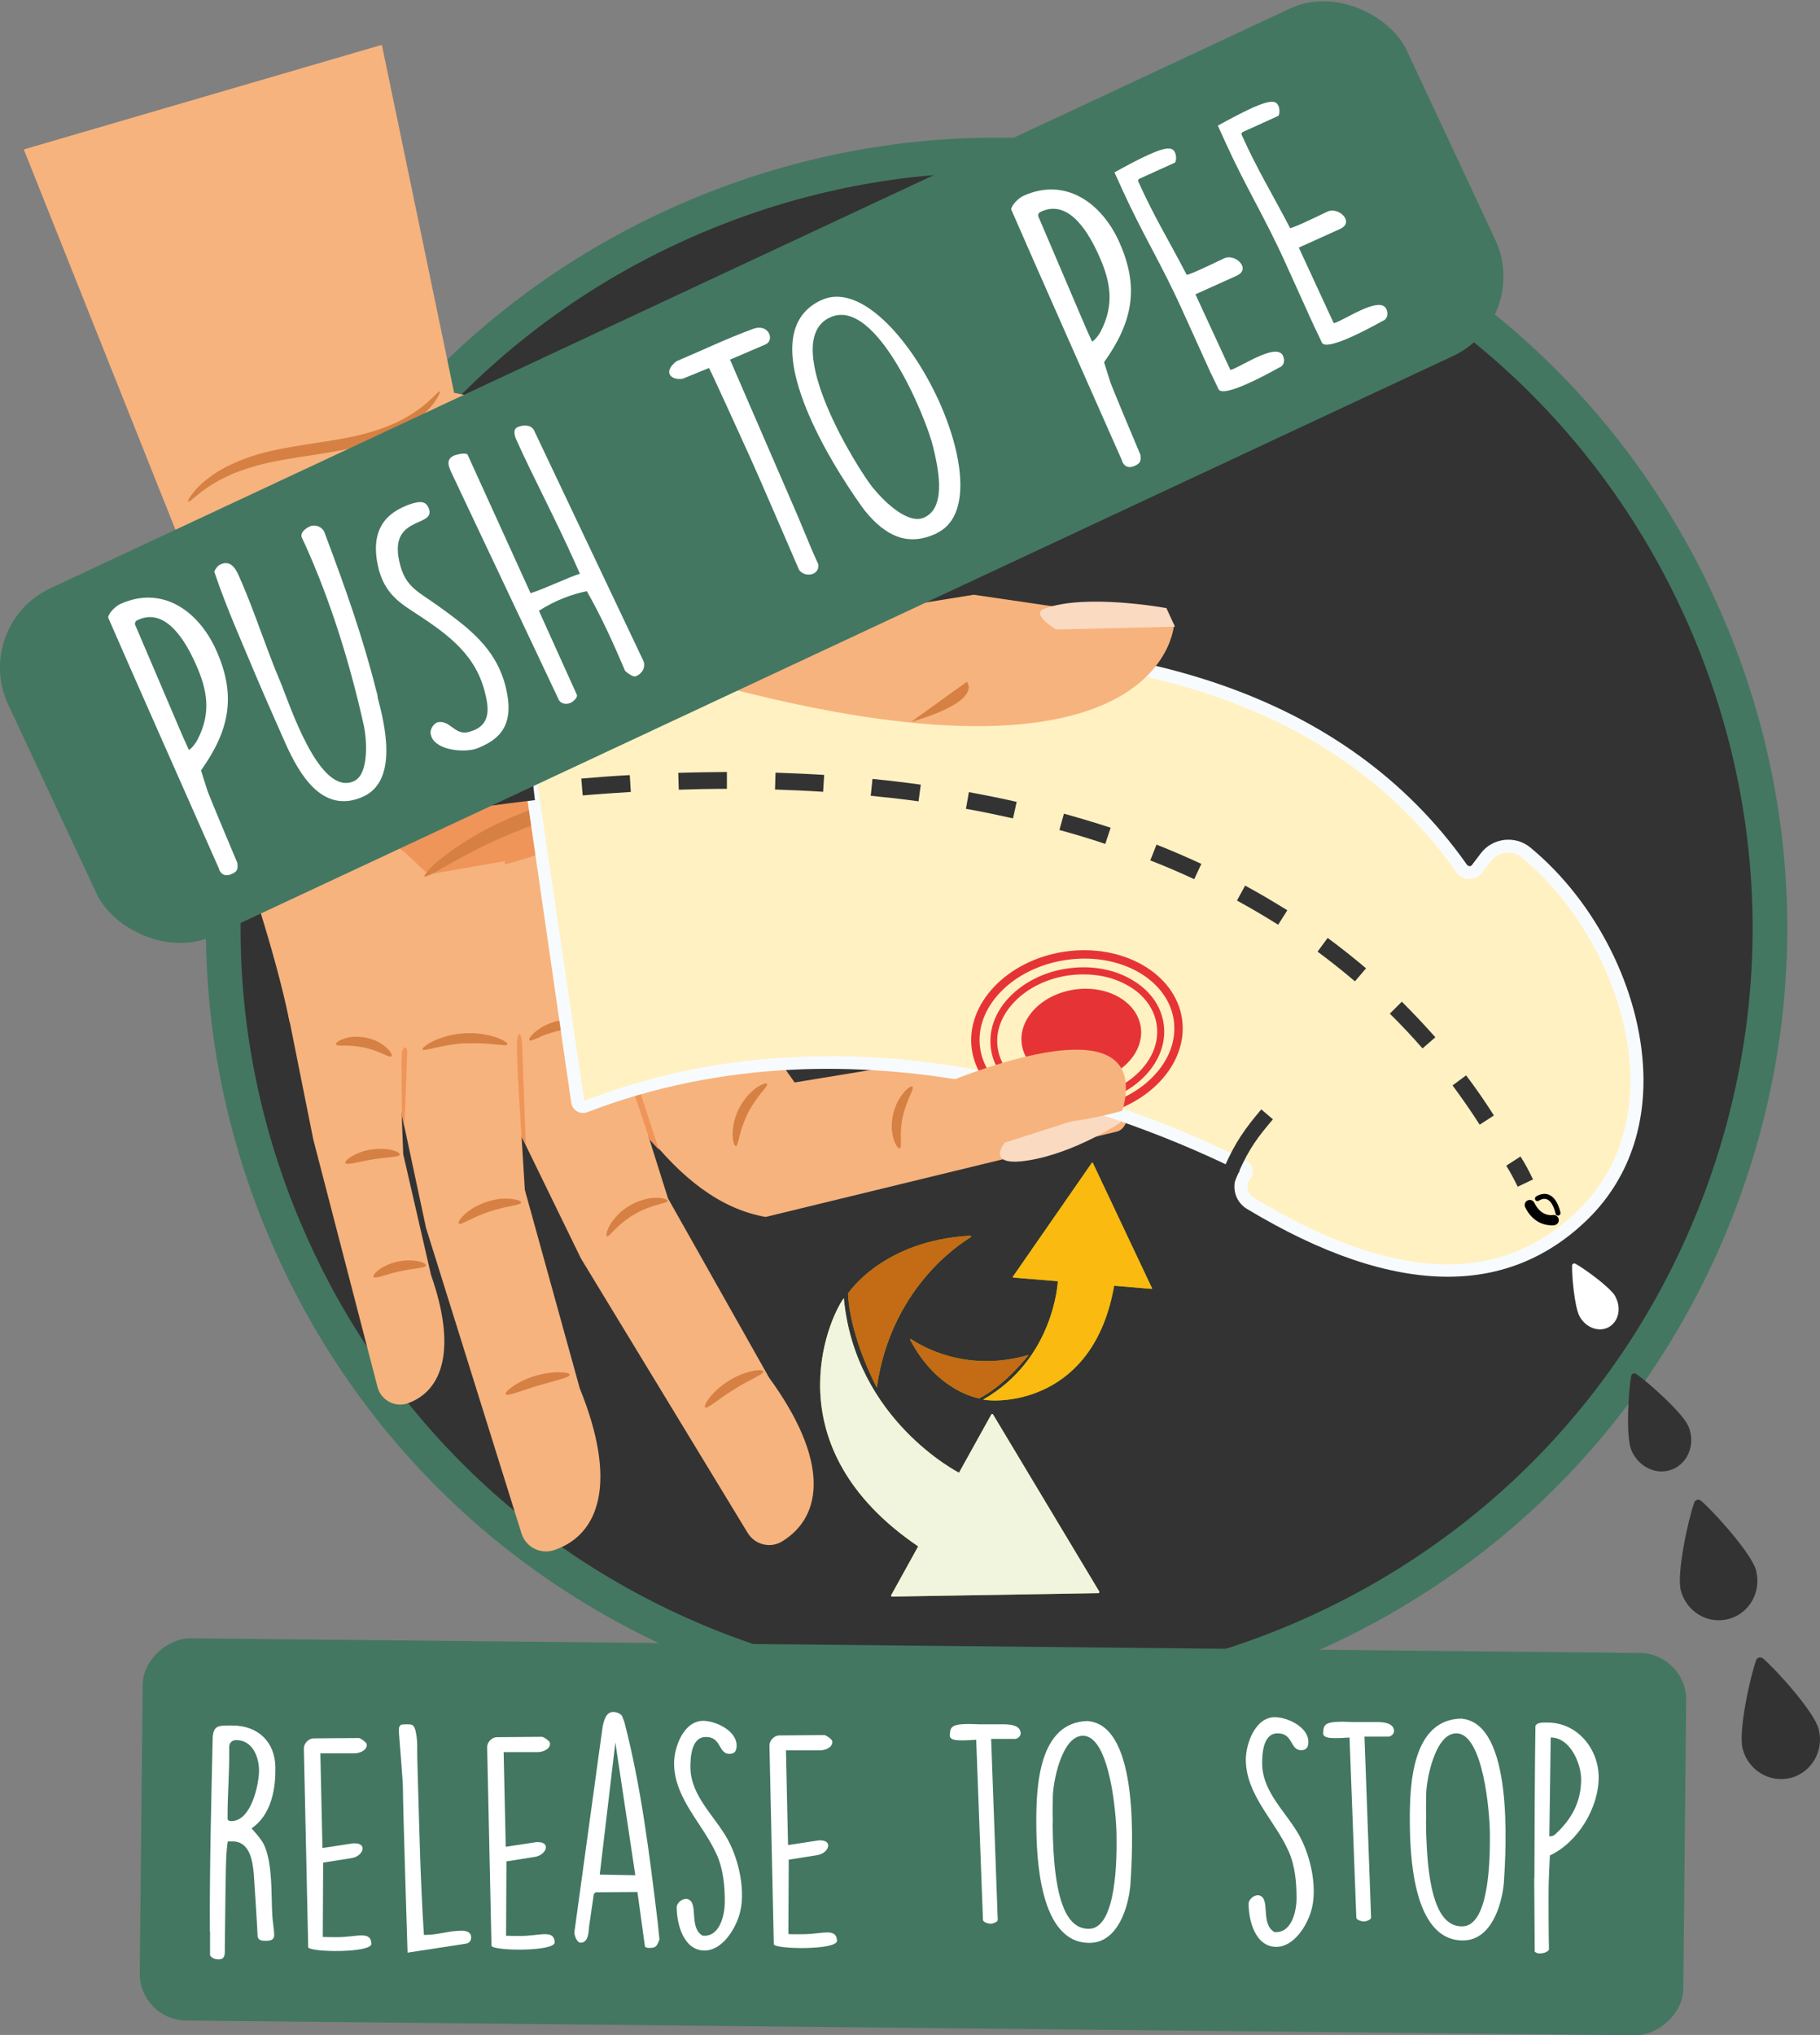 <?xml version="1.0" encoding="UTF-8"?><svg id="Ebene_2" xmlns="http://www.w3.org/2000/svg" viewBox="0 0 104.76 117.12"><rect x="0" y="0" width="104.76" height="117.12" fill="#808080" stroke="none"/><defs><style>.cls-1{fill:#f2f5de;}.cls-1,.cls-2,.cls-3,.cls-4,.cls-5,.cls-6,.cls-7,.cls-8,.cls-9,.cls-10,.cls-11,.cls-12,.cls-13,.cls-14,.cls-15{stroke-width:0px;}.cls-2{fill:#faba10;}.cls-3{fill:#ef955a;}.cls-5{fill:#fbdac2;}.cls-6{fill:#f7b37d;}.cls-7{fill:#333;}.cls-8{fill:#437762;}.cls-9{fill:#f8fbfd;}.cls-10{fill:#fff;}.cls-11{fill:#fff1c2;}.cls-12{fill:#c46b15;}.cls-13{fill:#e63436;}.cls-14{fill:#d68043;}.cls-15{fill:#7ab829;}</style></defs><g id="Ebene_1-2"><circle class="cls-7" cx="57.36" cy="53.44" r="44.49"/><path class="cls-8" d="M57.38,98.95c-5.6,0-11.21-1.05-16.59-3.15-11.31-4.43-20.23-13-25.1-24.13s-5.11-23.49-.69-34.81c4.43-11.31,13-20.23,24.13-25.1,11.13-4.87,23.49-5.11,34.81-.69,11.31,4.43,20.23,13,25.1,24.13,4.87,11.13,5.11,23.49.69,34.81-4.43,11.31-13,20.23-24.13,25.1-5.84,2.56-12.03,3.84-18.22,3.84ZM39.93,13.6c-10.64,4.66-18.84,13.18-23.07,24s-4,22.64.66,33.28c4.66,10.64,13.18,18.84,24,23.07,10.82,4.23,22.64,4,33.28-.66,10.64-4.66,18.84-13.18,23.07-24s4-22.64-.66-33.28c-4.66-10.64-13.18-18.84-24-23.07-10.82-4.23-22.64-4-33.28.66h0Z"/><path class="cls-6" d="M26.14,22.61c9.04,1.65,14.74,6.75,23.06,11.36,0,0-5.46,3.85-2.77,6.97-8.99-.39-7.22,13.29-5.67,15.32-5.25,6.63-19.2,4.52-24.09,2.56-1.74-8.53-6.53-17.96-5.84-26.5L1.37,8.6,21.98,2.58l4.16,20.03Z"/><path class="cls-3" d="M26.21,36.84c-.75-.73,1.56,2.79-.07,2.26-2.92-.94-.78,2.88-.88,4.44-.26,4.25-5.46.05-4.72,2.87.25.96,2.21,2.13,2.98,2.85,1.32,1.23,1.15,1.36,2.97,1.17.87-.09,1.81-.48,2.65-.7,2.76-.73,10.9-3.62,8.62-3.84-2.28-.22-3.06-.09-6.26-1.67-3.21-1.57,11.83.93,7.35-.48-4.48-1.41-10.94-5.25-12.64-6.9Z"/><path class="cls-6" d="M43.64,40.67c3.44.4,5.8,1.31,7.56,1.8.47.13.96.27,1.46.4,1.57.4,3.32.72,5.45.52,5.08-.46,6.26-2.84,5.8-3.86-.07-.16-.18-.3-.32-.42-.64-.57-1.88-.72-2.61-.87-1.08-.22-2.03-.42-2.9-.63-3.02-.72-11.06-4.55-14.43-6.54-3.37-1.99-9.6,5.1-9.6,5.1,0,0,7.42,3.63,9.57,4.49Z"/><path class="cls-6" d="M14.85,49.69l3.18,15.88,3.7,14.26c.2.76,1.01,1.2,1.76.93,1.98-.72,2.82-3.11,1.32-7.38l-1.6-6.95-.7-17.7-7.66.95Z"/><path class="cls-6" d="M20.34,51.08l4.18,19.58,5.5,17.6c.25.79,1.1,1.22,1.89.95,2.61-.89,3.65-3.92,1.46-9.31l-3.16-11.42-1.16-18.92-8.7,1.52Z"/><path class="cls-6" d="M24.67,54.44l8.77,17.99,9.6,15.8c.41.67,1.29.9,1.97.49,2.39-1.46,2.72-4.68-.74-9.43l-5.82-10.32-5.69-18.08-8.09,3.56Z"/><path class="cls-6" d="M31.71,56.28c3.5,6.55,7.09,12.84,12.36,13.76l20.24-4.92c1.23-.35.71-4-2.65-5.11-1.57-.52-4.66.05-6.86.8l-9.06,1.49-7.79-11.02-6.24,5.01Z"/><path class="cls-14" d="M20.46,30.59s.29.19.67.63c.09.11.2.23.31.37.12.13.25.27.39.42.28.3.58.66.94,1.02.18.19.36.38.56.58.19.2.41.4.63.61.11.1.22.21.33.32.06.05.11.11.17.16.06.05.12.1.18.16.24.21.49.43.74.65,1.04.87,2.23,1.77,3.54,2.62,1.32.84,2.64,1.53,3.87,2.11.31.14.61.27.91.4.07.03.15.07.22.1.07.03.15.06.22.09.15.06.29.11.43.17.28.11.55.22.82.32.27.09.52.18.76.26.48.18.93.3,1.33.43.2.06.38.12.55.17.17.05.32.09.46.13.56.16.86.28.85.34-.01.06-.34.05-.92-.01-.15-.02-.31-.04-.49-.06-.18-.03-.37-.07-.57-.11-.41-.08-.88-.16-1.39-.31-.25-.07-.52-.14-.8-.22-.28-.08-.56-.18-.85-.28-.15-.05-.3-.1-.45-.15-.08-.03-.15-.05-.23-.08-.08-.03-.15-.06-.23-.09-.31-.12-.62-.25-.95-.38-1.28-.55-2.65-1.25-4.01-2.11-1.35-.87-2.56-1.82-3.6-2.75-.25-.24-.5-.47-.74-.7-.06-.06-.12-.11-.18-.17-.06-.06-.11-.12-.17-.17-.11-.12-.22-.23-.32-.34-.21-.23-.42-.44-.61-.66-.18-.22-.36-.43-.53-.63-.34-.4-.61-.79-.86-1.13-.12-.17-.24-.33-.33-.47-.09-.15-.18-.29-.26-.42-.3-.5-.44-.8-.4-.83Z"/><path class="cls-14" d="M26.02,36.42c.11,0,.29.63.36,1.68,0,.13.01.27.02.41,0,.14,0,.29,0,.45,0,.31-.02.64-.04.99-.05.7-.16,1.46-.33,2.25-.18.79-.4,1.53-.65,2.19-.13.33-.25.64-.38.92-.07.14-.13.28-.19.41-.07.13-.13.25-.19.37-.51.93-.93,1.44-1.03,1.38-.22-.12.95-2.4,1.6-5.44.68-3.03.57-5.59.83-5.61Z"/><path class="cls-14" d="M24.42,50.43s.09-.21.36-.48c.07-.07.14-.14.23-.22.09-.08.18-.15.29-.24.21-.17.44-.36.72-.55.14-.1.28-.2.43-.3.15-.1.32-.2.49-.31.33-.21.71-.41,1.1-.63.79-.41,1.69-.81,2.66-1.15.98-.33,1.93-.57,2.81-.74.44-.08.86-.15,1.25-.19.2-.02.39-.05.57-.06.18-.01.36-.02.53-.03.34-.02.64-.02.91-.01.13,0,.26,0,.37,0,.11,0,.22.02.31.03.38.04.58.09.58.15,0,.06-.2.12-.57.19-.09.02-.19.03-.3.05-.11.02-.23.04-.36.06-.26.04-.55.08-.87.14-.16.03-.33.06-.51.09-.18.03-.36.07-.55.11-.38.07-.78.16-1.2.26-.84.21-1.75.46-2.69.78-.94.33-1.81.69-2.6,1.05-.39.19-.76.36-1.1.54-.17.09-.34.17-.49.25-.16.09-.31.17-.45.25-.29.15-.54.31-.77.43-.12.06-.22.12-.32.18-.1.06-.19.11-.27.15-.33.18-.53.25-.56.21Z"/><path class="cls-3" d="M37.39,65.59s-1.82-5.43-2.1-6.32c-.28-.89.07-1,.4.02.33,1.03,2.24,6.89,2.24,6.89l-.54-.59Z"/><path class="cls-3" d="M30.02,65.44s-.31-4.54-.26-5.41.27-.47.29.02c.02.49.22,5.85.22,5.85l-.24-.46Z"/><path class="cls-3" d="M23.13,64.19s-.03-3.19-.01-3.54.35-.62.32.02c-.02.64-.16,4.24-.16,4.24l-.15-.71Z"/><path class="cls-14" d="M19.33,60.1c.03.08.23.08.52.08.15,0,.32,0,.51.02.19.02.39.05.61.09.21.05.41.11.59.17.18.06.34.13.47.19.27.12.45.2.51.14.05-.05-.03-.25-.28-.48-.12-.12-.29-.23-.48-.34-.2-.1-.43-.19-.68-.24-.25-.05-.5-.07-.72-.06-.22.01-.42.05-.58.11-.32.11-.48.25-.46.32Z"/><path class="cls-14" d="M21.49,73.49c.1.14.72-.15,1.52-.32.8-.18,1.48-.18,1.51-.34.01-.08-.16-.18-.45-.24-.3-.06-.73-.08-1.18.02-.46.1-.84.29-1.08.47-.24.18-.35.35-.31.41Z"/><path class="cls-14" d="M21.36,66.16c-.46.07-.86.24-1.13.4-.26.16-.39.32-.35.38.08.14.74-.08,1.57-.21.82-.14,1.52-.12,1.56-.28.01-.08-.15-.18-.45-.26-.3-.07-.73-.1-1.19-.03Z"/><path class="cls-14" d="M26.76,60.06c1.33-.09,2.4.2,2.45.04.02-.07-.22-.25-.67-.4-.22-.08-.49-.14-.8-.19-.31-.04-.65-.06-1-.04-.36.02-.69.08-1,.16-.3.08-.57.18-.78.28-.43.21-.66.41-.64.48.06.16,1.1-.27,2.44-.35Z"/><path class="cls-14" d="M32.2,78.97c-.36,0-.87.06-1.4.22-.53.16-.98.39-1.28.6-.3.21-.45.38-.41.45.09.14.87-.2,1.86-.49.99-.3,1.83-.46,1.82-.63,0-.08-.23-.14-.59-.14Z"/><path class="cls-14" d="M27.26,69.51c-.21.13-.39.26-.52.39-.27.25-.38.46-.33.52.11.12.8-.38,1.77-.69.96-.33,1.81-.36,1.82-.52,0-.08-.21-.17-.58-.21-.18-.02-.41-.02-.65,0-.24.03-.51.09-.78.18-.27.09-.51.21-.73.33Z"/><path class="cls-14" d="M31.06,59.68c.09-.03.18-.07.28-.11.1-.04.21-.07.32-.11.23-.07.48-.14.75-.18.27-.05.53-.07.76-.08.12,0,.23,0,.34,0,.11,0,.21,0,.3,0,.37.02.61.04.64-.04.03-.07-.17-.23-.56-.36-.1-.03-.2-.06-.32-.08-.12-.03-.24-.04-.38-.05-.27-.02-.57,0-.87.04-.31.06-.59.15-.84.26-.12.06-.24.11-.34.18-.1.06-.19.12-.27.19-.32.25-.45.47-.4.53.05.06.27-.04.61-.18Z"/><path class="cls-14" d="M42.26,79.96c.89-.56,1.72-.87,1.68-1.03-.02-.08-.26-.1-.63-.02-.37.07-.86.25-1.36.56-.49.3-.87.67-1.1.96-.23.3-.32.52-.26.57.13.11.77-.49,1.67-1.04Z"/><path class="cls-14" d="M34.91,71.16c.08.04.24-.15.5-.41.07-.06.14-.14.22-.21.08-.07.17-.15.26-.22.19-.15.4-.3.64-.44.24-.14.47-.25.7-.34.11-.04.22-.08.32-.11.1-.04.2-.06.29-.09.35-.1.59-.15.6-.23,0-.07-.24-.17-.65-.17-.1,0-.22,0-.34.02-.12.01-.25.04-.38.08-.26.07-.55.19-.82.34-.27.16-.51.35-.7.55-.09.1-.18.2-.25.29-.08.1-.14.19-.19.28-.2.36-.24.62-.17.65Z"/><path class="cls-14" d="M42.35,65.97c.08,0,.13-.24.22-.59.04-.18.1-.38.18-.6.08-.22.17-.46.29-.7.12-.24.26-.46.39-.66.13-.19.26-.36.38-.51.23-.28.39-.46.34-.53-.04-.06-.29,0-.62.23-.17.12-.34.28-.52.48-.17.2-.34.45-.48.72-.14.28-.23.56-.29.82-.05.26-.08.5-.07.7.01.4.11.64.19.63Z"/><path class="cls-14" d="M38.4,57.39c1.12-.58,2.15-.78,2.13-.95,0-.08-.29-.13-.73-.08-.22.02-.49.07-.77.15-.28.09-.59.2-.9.36-.3.16-.58.34-.81.52-.23.18-.43.37-.57.54-.3.34-.41.59-.36.64.13.11.88-.62,2.01-1.19Z"/><path class="cls-14" d="M51.45,65.6c.12.35.27.53.34.5.16-.06-.05-.87.17-1.81.2-.95.69-1.64.56-1.75-.06-.05-.26.06-.5.34-.24.28-.5.73-.62,1.29-.06.28-.08.55-.07.79.02.25.06.46.12.64Z"/><path class="cls-6" d="M61.84,64.9c-1.44-2.68-4.37-2.42-7.94-.86l7.94.86Z"/><path class="cls-14" d="M10.83,28.88s.07-.02.16-.08c.08-.07.2-.17.36-.3.31-.26.78-.6,1.41-.93.63-.33,1.44-.63,2.36-.86.92-.23,1.97-.38,3.08-.55,1.11-.17,2.19-.36,3.14-.66.95-.3,1.77-.71,2.4-1.14.62-.44,1.05-.9,1.29-1.24.06-.09.11-.17.15-.24.04-.07.07-.13.09-.18.05-.1.06-.16.04-.17-.02-.01-.07.02-.15.1-.08.08-.19.19-.34.33-.29.28-.74.65-1.35,1.01-.61.36-1.4.7-2.32.95-.91.26-1.96.42-3.06.59-1.11.17-2.18.34-3.14.61-.96.27-1.79.64-2.44,1.04-.64.4-1.1.83-1.36,1.16-.07.08-.12.16-.17.22-.05.07-.08.13-.11.18-.05.1-.07.16-.05.17Z"/><path class="cls-7" d="M97.19,82.1c.41.98,0,2.08-.91,2.46-.91.38-1.97-.12-2.38-1.1-.33-.8-.16-3.47-.01-4.26.03-.14.18-.21.3-.12.66.46,2.67,2.23,3,3.02Z"/><path class="cls-7" d="M101.08,90.39c.32,1.22-.38,2.47-1.58,2.79-1.2.32-2.43-.42-2.75-1.64-.26-.99.44-4.14.77-5.06.06-.17.26-.22.4-.1.74.64,2.9,3.02,3.17,4.02Z"/><path class="cls-7" d="M104.68,99.51c.33,1.23-.39,2.49-1.59,2.81-1.21.32-2.45-.42-2.78-1.66-.27-1,.44-4.18.77-5.1.06-.17.26-.22.4-.11.75.64,2.93,3.05,3.2,4.05Z"/><path class="cls-5" d="M57.84,65.76l5.78-1.85c.44-.14.88.22.87.7h0s-2.63,1.76-5.33,2.18c-2.51.39-1.32-1.03-1.32-1.03Z"/><path class="cls-11" d="M85.52,49.34l-.5.66c-.23.3-.67.29-.89-.02-14.19-20.13-48.18-10.15-49.53-9.75-.03,0-.06.01-.09.01l-4.24.04c-.19,0-.34.17-.31.36l3.29,22.75c.03.2.24.32.43.25,15.64-6.02,31.23.14,37.88,3.48.17.09.23.31.11.47v.02c-.42.53-.27,1.3.31,1.64,6.38,3.84,13.55,5.97,19.03.76,6.08-5.78,2.68-16.12-3.16-20.96-.71-.59-1.76-.46-2.32.27Z"/><path class="cls-9" d="M83.33,73.48c-3.37,0-7.23-1.3-11.55-3.9-.37-.22-.62-.58-.7-1-.08-.42.02-.85.28-1.18-6.04-2.98-21.86-9.43-37.55-3.39-.2.07-.42.06-.6-.05-.18-.11-.3-.29-.33-.5l-3.29-22.75c-.03-.2.03-.4.16-.55.13-.15.32-.24.52-.24l4.24-.04c1.43-.43,35.61-10.42,49.93,9.89.05.07.12.08.15.08.03,0,.09,0,.14-.07l.5-.66c.33-.44.81-.71,1.36-.78.54-.06,1.08.09,1.5.44,3.79,3.13,6.34,8.21,6.5,12.93.12,3.43-1.03,6.4-3.32,8.58-2.23,2.12-4.88,3.19-7.93,3.19ZM47.71,60.78c10.55,0,19.71,3.85,24.02,6.02.18.09.31.26.36.46.05.2,0,.41-.12.57-.14.19-.19.4-.15.61.04.21.17.39.35.5,8.01,4.82,14.08,5.09,18.58.81,2.13-2.03,3.2-4.8,3.09-8.01-.15-4.45-2.66-9.43-6.23-12.38-.26-.22-.59-.32-.94-.28-.34.04-.64.21-.85.48l-.5.66c-.18.24-.44.36-.75.37-.3,0-.57-.15-.74-.39-14.02-19.88-47.69-10.03-49.12-9.6l-.19.03-4.24.04,3.35,22.69c4.77-1.86,9.56-2.57,14.09-2.57Z"/><path class="cls-6" d="M35.09,37.6l20.96-3.37,11.53,1.69s-.51,12.01-32.49,1.68Z"/><path class="cls-5" d="M60.79,36.23l6.84-.16-.49-1.07s-4.65-.86-7.02.03c-.83.31.67,1.2.67,1.2Z"/><ellipse class="cls-13" cx="62.24" cy="59.61" rx="3.46" ry="2.69" transform="translate(-7.98 9.65) rotate(-8.33)"/><path class="cls-13" d="M61.65,63.63c-.99,0-1.94-.23-2.73-.69-1.06-.6-1.73-1.51-1.88-2.56-.15-1.05.22-2.12,1.07-3,.83-.86,2.01-1.45,3.33-1.64,1.32-.19,2.62.02,3.66.62,1.06.6,1.73,1.51,1.88,2.56h0c.32,2.16-1.66,4.24-4.4,4.64-.31.05-.62.07-.93.07ZM62.37,56.08c-.29,0-.58.02-.88.06-1.23.18-2.33.72-3.1,1.52-.76.79-1.1,1.73-.96,2.66.14.93.73,1.74,1.68,2.27.97.55,2.18.75,3.41.57,2.52-.37,4.35-2.25,4.06-4.18-.14-.93-.73-1.74-1.68-2.27-.73-.42-1.61-.63-2.53-.63Z"/><path class="cls-13" d="M61.55,64.36c-1.2,0-2.35-.29-3.32-.83-1.29-.73-2.1-1.84-2.29-3.12-.38-2.62,2.02-5.15,5.35-5.64,3.33-.49,6.36,1.25,6.75,3.87h0c.38,2.62-2.02,5.15-5.35,5.64-.38.06-.76.08-1.13.08ZM62.42,55.17c-.35,0-.7.03-1.06.08-3.07.45-5.29,2.73-4.94,5.09.17,1.13.89,2.11,2.05,2.76,1.18.67,2.65.91,4.15.69,3.07-.45,5.29-2.73,4.94-5.09-.31-2.08-2.51-3.53-5.14-3.53Z"/><path class="cls-7" d="M18.49,48.21l-.25-.94s.5-.13,1.41-.34l.22.95c-.89.2-1.37.33-1.38.34Z"/><path class="cls-7" d="M85.17,64.73c-.49-.77-1.02-1.53-1.56-2.26l.78-.58c.56.74,1.1,1.52,1.6,2.31l-.82.53ZM81.88,60.34c-.6-.69-1.23-1.36-1.88-2l.69-.69c.66.66,1.31,1.35,1.93,2.05l-.74.64ZM77.99,56.48c-.69-.59-1.41-1.16-2.15-1.71l.58-.79c.76.56,1.5,1.15,2.21,1.75l-.63.74ZM73.57,53.22c-.77-.48-1.56-.95-2.37-1.39l.47-.86c.83.45,1.64.93,2.43,1.42l-.52.82ZM68.74,50.6c-.82-.38-1.67-.75-2.53-1.08l.36-.91c.88.35,1.74.72,2.58,1.11l-.41.88ZM63.62,48.57c-.86-.29-1.75-.56-2.64-.8l.26-.94c.9.25,1.81.52,2.69.81l-.31.93ZM22.57,47.31l-.19-.96c.82-.16,1.74-.33,2.75-.5l.16.96c-1.01.17-1.92.33-2.73.49ZM58.31,47.1c-.9-.2-1.8-.39-2.71-.55l.17-.96c.92.17,1.83.35,2.75.56l-.21.95ZM28.04,46.4l-.13-.97c.88-.12,1.81-.24,2.77-.35l.11.97c-.96.11-1.88.23-2.75.35ZM52.87,46.12c-.92-.13-1.83-.23-2.75-.32l.1-.97c.92.09,1.85.2,2.78.33l-.13.97ZM33.54,45.78l-.08-.97c.9-.08,1.83-.15,2.79-.2l.06.97c-.94.06-1.87.12-2.76.2ZM47.37,45.57c-.93-.06-1.85-.1-2.76-.13l.03-.97c.92.03,1.86.07,2.8.13l-.06.97ZM39.07,45.45l-.03-.97c.92-.03,1.85-.04,2.8-.05v.97c-.94,0-1.86.02-2.77.05Z"/><path class="cls-7" d="M87.36,68.3c-.24-.49-.45-.88-.66-1.21l.82-.53c.24.37.47.79.72,1.32l-.88.42Z"/><rect class="cls-8" x="-1.17" y="16.12" width="88.87" height="22.09" rx="5.04" ry="5.04" transform="translate(-7.43 20.89) rotate(-25.06)"/><path class="cls-10" d="M12.61,50.01c-.96-2.17-5.44-12.28-6.39-14.48.07-.3.45-.65.71-.77,2.41-1.09,4.49.4,5.5,2.63,1.21,2.67.76,4.67-.86,6.95l.38,1.2c.24.63,1.46,3.52,1.71,4.12.05.36,0,.5-.32.64-.26.12-.55.12-.71-.22l-.03-.08ZM10.51,42.36l.36.8c.2-.09.48-.53.5-.59.8-1.55.57-2.86-.11-4.37-.52-1.16-1.66-3.27-3.3-2.53-.11.05-.2.09-.19.27l2.74,6.42Z"/><path class="cls-10" d="M12.33,32.91c.06-.16.2-.36.37-.43.67-.3.95.42,1.16.92l.05.11c.81,1.88,1.41,3.81,2.21,5.69.54,1.29,2.25,6.67,4.25,5.76.91-.41.72-2.48.59-3.12-.79-3.58-1.91-7.2-3.39-10.48l-.19-.41c-.13-.28.2-.54.45-.65.32-.14.7.02.83.3l.11.29c1.11,2.96,2.09,5.71,2.87,8.79l.07.26s.03.12.03.21c.38,1.44,1.23,4.77-.84,5.7-2.37,1.07-3.7-1.38-4.44-3l-.15-.34c-.05-.11-1.12-2.53-1.5-3.43-.85-2.04-1.76-4.05-2.47-6.16Z"/><path class="cls-10" d="M25.15,41.58c.74-.2,1.02.77,1.82.55,1.31-.34,1.2-1.33.91-2.41-.62-2.26-2.36-3.38-4.27-4.63-.89-.58-1.49-1.17-1.8-2.29-.41-1.59-.15-2.92,1.4-3.62.13-.06.26-.12.42-.17.53-.17.93-.22,1.08.35.25.99-2.43.33-1.68,3.14.33,1.29,1.04,1.55,2.16,2.35,1.76,1.27,3.31,2.41,3.89,4.58.43,1.65.2,2.83-1.31,3.51-.15.07-.3.14-.46.18-.7.18-2.13.06-2.47-.7-.02-.04-.02-.1-.04-.14-.08-.23.1-.58.36-.7Z"/><path class="cls-10" d="M33.75,34.03c-.82.17-1.75.5-2.73,1.12l2.18,4.83c.08.17-.24.42-.35.47-.22.1-.52.08-.67-.14l-6.22-13.16c-.18-.39-.26-.73.17-.93.09-.04.71-.21.79-.04l3.62,7.96c.73-.22,2.21-.93,2.84-1.12l-.35-.78c-1.15-2.56-2.3-4.69-3.3-6.91-.1-.22-.23-.61.05-.74.28-.13.75-.18.95.16l6.3,13.28c.14.32-.02.7-.37.86l-.09.04c-.14.04-.5-.22-.59-.32-.64-1.51-1.37-3.13-2.2-4.58Z"/><path class="cls-10" d="M43.14,26.24c-.65-1.44-2.3-5.05-2.33-5.06l-1.52.62c-.67.1-1.16-.38-.35-1.01,1.47-.62,2.87-1.3,4.43-1.87.87-.31,1.24.65.7.9l-2.05.88s2.59,5.97,3.64,8.4c.35.77.92,2.24,1.33,3.13l.11.24c.1.63-.74.8-1.1.34-.58-1.33-2.25-5.23-2.86-6.57Z"/><path class="cls-10" d="M47.31,17.26c4.14-1.87,10.7,11.14,6.75,13.35-.08.03-.14.09-.22.12-1.57.71-2.85.16-4.07-1.35-.75-1.01-7.15-10-2.47-12.12ZM50.28,28.11c.43.55,1.85,2.04,2.82,1.71.1-.02.17-.08.22-.1,1.2-.68.62-3.04.39-4-.38-1.63-3.26-8.66-5.91-7.46l-.15.07c-2.7,1.53,1.65,8.58,2.62,9.78Z"/><path class="cls-10" d="M64.59,26.52c-.96-2.17-5.44-12.28-6.39-14.48.07-.3.45-.65.71-.77,2.41-1.09,4.49.4,5.5,2.63,1.21,2.67.76,4.67-.86,6.95l.38,1.2c.24.63,1.46,3.52,1.71,4.12.05.36,0,.49-.32.64-.26.12-.55.12-.71-.22l-.03-.08ZM62.5,18.86l.36.8c.2-.09.48-.53.5-.59.8-1.55.57-2.86-.11-4.37-.52-1.16-1.66-3.27-3.3-2.53-.11.05-.2.09-.19.27l2.74,6.42Z"/><path class="cls-10" d="M69.7,21.49l-1.67-3.69c-1.21-2.67-2.24-4.27-3.45-6.93l-.43-.95c2.87-1.59,3.3-1.54,3.49-1.13.06.13.09.45-.01.57l-2.03.92c-.13.06-.09.15-.06.21.89,1.98,1.74,3.35,2.77,5.33.31-.05,1.86-.82,2.17-.96.64-.27,1.56.62.7,1.01l-2.37,1.07,2.01,4.35c.5-.09,2.66-1.63,3.03-.81.1.22.09.5-.14.64l-.09.04c-.66.37-3.22,1.77-3.48,1.24l-.43-.9Z"/><path class="cls-10" d="M75.65,18.8l-1.67-3.69c-1.21-2.67-2.24-4.27-3.45-6.93l-.43-.95c2.88-1.59,3.3-1.54,3.49-1.13.06.13.09.45-.01.57l-2.03.92c-.13.06-.09.15-.06.21.89,1.98,1.74,3.35,2.77,5.33.31-.05,1.86-.82,2.17-.96.64-.27,1.56.62.7,1.01l-2.37,1.07,2.01,4.35c.5-.09,2.66-1.63,3.03-.81.1.22.09.5-.14.65l-.09.04c-.67.37-3.22,1.77-3.48,1.24l-.43-.91Z"/><rect class="cls-8" x="41.54" y="61.28" width="22" height="88.85" rx="2.7" ry="2.7" transform="translate(-53.68 157.18) rotate(-89.42)"/><path class="cls-10" d="M12.08,111.16c-.02-3.69.08-7.41.16-11.09.03-.75.31-.76.96-.76h.16c1.51-.01,2.48.97,2.49,2.41v.18c0,1.2-.29,2.59-1.37,3.33.08.08.46.52.53.64.74.96.58,3.31.67,4.44,0,.1.1.85.1.95v.13c0,.28-.26.31-.47.31h-.02c-.18,0-.39,0-.46-.23-.02-.54-.18-3.05-.22-3.6-.07-.8-.24-1.9-1.24-1.89h-.26c-.03.15-.09.81-.09.95-.02.15-.07,3.79-.08,5.18,0,.31.05.66-.36.66-.18,0-.38-.06-.49-.23v-1.38ZM13.32,104.81c1.16,0,1.59-2.16,1.59-2.91,0-.77-.37-1.75-1.31-1.75-.25,0-.41.15-.41.43.03,1.43-.1,2.62-.09,4.08,0,.13.12.15.21.15Z"/><path class="cls-10" d="M17.49,100.63c0-.3.28-.58.57-.58l2.59-.02c.1,0,.43.24.44.32.02.03.02.05.02.08,0,.33-.44.48-.7.48h-1.97s.12,5.45.12,5.45l1.77-.27h.08c.77,0,.48.75-.17.85l-1.64.26-.02,4.28c.15.01.7.01.85.01,1.1,0,1.9-.39,1.95.37.04.56-3.63.51-3.64.2l-.25-11.44Z"/><path class="cls-10" d="M23.46,112.39s-.27-8.45-.27-9.57c0-.31-.21-2.82-.23-3.13v-.12c0-.13,0-.18.11-.3.05-.02.25-.03.31-.03.29,0,.43-.02.53.34.15.64.09,1.03.11,1.67.1,3.34.16,6.73.38,10.11h.11c.69,0,1.34-.24,2.05-.24.26,0,.56.06.56.39,0,.18-.1.33-.33.36l-3.32.51Z"/><path class="cls-10" d="M28.04,100.56c0-.3.28-.58.57-.58l2.59-.02c.1,0,.43.24.44.32.02.03.02.05.02.08,0,.33-.44.48-.7.48h-1.97s.12,5.45.12,5.45l1.77-.27h.08c.77,0,.48.75-.17.85l-1.64.26-.02,4.28c.15.01.7.01.85.01,1.1,0,1.9-.39,1.95.36.04.56-3.63.51-3.64.2l-.25-11.44Z"/><path class="cls-10" d="M34.28,108.91l-.1.1-.27,1.85c-.03.25-.01.95-.49.95-.21,0-.36-.42-.36-.59,1.63-11.89,1.64-11.92,1.64-11.92.08-.31.19-.77.6-.77.18,0,.41.08.51.24l.13.34c.97,3.75,1.44,7.59,1.91,11.46l.11,1.06s-.02.02-.02.03c-.11.31-.18.44-.49.45h-.05c-.1,0-.26,0-.28-.11l-.43-3.11-2.42.02ZM34.52,107.89l2.05.04-1.15-7.64-.9,7.61Z"/><path class="cls-10" d="M39.58,109.3c.66.19.04,1.64.87,2.11h.1c.92,0,1.17-1.27,1.17-1.94,0-.9-.08-1.87-.46-2.72-.78-1.76-2.45-3.23-2.46-5.26,0-.92.54-2.44,1.67-2.45.72,0,1.92.56,1.93,1.41,0,.31-.09.49-.42.49-.64,0-.45-.98-1.35-.97-.84,0-.89,1.17-.89,1.74.01,1.66,1.41,2.81,2.16,4.18.68,1.26,1.04,3.09.65,4.34-.26.85-.99,2.02-1.99,2.03-1.21,0-1.6-1.5-1.61-2.48,0-.28.37-.56.64-.48Z"/><path class="cls-10" d="M44.29,100.46c0-.3.28-.58.57-.58l2.59-.02c.1,0,.43.24.44.32.02.03.02.05.02.08,0,.33-.44.48-.7.48h-1.97s.12,5.45.12,5.45l1.77-.27h.08c.77,0,.48.75-.17.85l-1.64.26-.02,4.28c.15.02.7.01.85.01,1.1,0,1.9-.39,1.95.37.04.56-3.63.51-3.64.2l-.25-11.44Z"/><path class="cls-10" d="M56.18,100.13c-1.02.07-1.47.06-1.51-.22.03-.56.03-.75,1.73-.67h1.38c.36,0,.97.05.97.53,0,.15-.18.31-.32.31h-1.38s.38,10.41.38,10.41c0,.15-.33.23-.42.23s-.43-.08-.43-.23l-.39-10.37Z"/><path class="cls-10" d="M62.66,99.06c2.93.31,2.55,7.29,2.4,9.47-.11,1.2-.7,3.28-2.34,3.29-2.9.02-3.06-4.93-3.07-6.85-.01-2.08.11-5.9,3.01-5.92ZM60.59,104.91c.03,4.8.92,6.11,2.09,6.1,1.61-.01,1.6-4.17,1.59-5.2v-.07c0-1.26-.38-5.85-1.94-5.84-1.23,0-1.74,2.75-1.73,3.57-.01.52-.01.98,0,1.44Z"/><path class="cls-10" d="M72.49,109.09c.66.19.04,1.64.87,2.11h.1c.92,0,1.17-1.27,1.17-1.94,0-.9-.08-1.87-.46-2.72-.78-1.76-2.45-3.23-2.46-5.26,0-.92.54-2.45,1.67-2.45.72,0,1.92.56,1.93,1.41,0,.31-.1.49-.42.49-.64,0-.45-.98-1.35-.97-.84,0-.89,1.17-.89,1.74.01,1.66,1.41,2.81,2.16,4.18.68,1.26,1.04,3.09.65,4.34-.26.85-.99,2.02-1.99,2.03-1.21,0-1.6-1.5-1.6-2.48,0-.28.37-.56.64-.48Z"/><path class="cls-10" d="M77.67,100c-1.02.07-1.47.06-1.51-.22.03-.56.03-.75,1.73-.67h1.38c.36,0,.97.05.97.53,0,.15-.18.31-.32.31h-1.38s.38,10.41.38,10.41c0,.15-.33.23-.42.23s-.43-.08-.43-.23l-.39-10.37Z"/><path class="cls-10" d="M84.16,98.92c2.93.31,2.55,7.29,2.4,9.47-.11,1.2-.7,3.28-2.34,3.29-2.9.02-3.06-4.93-3.07-6.85-.01-2.08.11-5.9,3.01-5.92ZM82.08,104.77c.03,4.8.92,6.11,2.09,6.1,1.61-.01,1.59-4.17,1.59-5.2v-.07c0-1.26-.38-5.85-1.94-5.84-1.23,0-1.74,2.75-1.73,3.57-.01.52-.01.98,0,1.44Z"/><path class="cls-10" d="M88.32,108.09c0-1.31.03-7.44.06-8.75.08-.23.49-.2.69-.2,1.7-.01,2.94,1.49,2.95,3.13.01,1.77-1.19,3.76-2.81,4.52-.01.26-.07,1.54-.07,1.8-.01.56,0,3.08.02,3.62-.1.16-.34.21-.51.22-.15,0-.18-.02-.31-.1l-.03-4.24ZM89.18,105.69c.12,0,.26-.03.34-.12.95-.87,1.5-1.88,1.49-3.19,0-.85-.62-2.39-1.75-2.38l-.08,5.69Z"/><path class="cls-6" d="M53.05,62.91s13.54-6.24,11.56,1.01c0,0-7.23,2.31-11.56-1.01Z"/><path class="cls-15" d="M62.9,66.92l3.41,7.22s0,.05-.03.04l-2.15-.18c-1.17,6.69-6.52,6.76-7.54,6.55,4.1-2.33,4.3-6.81,4.3-6.81l-2.57-.21s-.04-.03-.02-.05l4.55-6.56s.04-.02.05,0Z"/><path class="cls-15" d="M56.36,80.48s-2.4-.36-3.97-3.37c-.02-.03.02-.06.05-.04.55.37,3.16,1.97,6.77.91,0,0-1.29,1.7-2.84,2.5"/><path class="cls-2" d="M62.9,66.92l3.41,7.22s0,.05-.03.04l-2.15-.18c-1.17,6.69-6.52,6.76-7.54,6.55,4.1-2.33,4.3-6.81,4.3-6.81l-2.57-.21s-.04-.03-.02-.05l4.55-6.56s.04-.02.05,0Z"/><path class="cls-12" d="M56.36,80.48s-2.4-.36-3.97-3.37c-.02-.03.02-.06.05-.04.55.37,3.16,1.97,6.77.91,0,0-1.29,1.7-2.84,2.5"/><path class="cls-15" d="M63.25,91.69l-11.92.2s-.06-.04-.04-.07l1.56-2.82c-8.39-5.7-5.2-13.03-4.28-14.29.65,7.01,6.63,10.05,6.63,10.05l1.87-3.37s.06-.03.08,0l6.13,10.22s0,.07-.04.07Z"/><path class="cls-15" d="M48.81,74.45s1.97-3.05,7.03-3.33c.05,0,.07.06.03.09-.84.51-4.62,3.09-5.4,8.65,0,0-1.52-2.8-1.66-5.41"/><path class="cls-1" d="M63.25,91.69l-11.92.2s-.06-.04-.04-.07l1.56-2.82c-8.39-5.7-5.2-13.03-4.28-14.29.65,7.01,6.63,10.05,6.63,10.05l1.87-3.37s.06-.03.08,0l6.13,10.22s0,.07-.04.07Z"/><path class="cls-12" d="M48.81,74.45s1.97-3.05,7.03-3.33c.05,0,.07.06.03.09-.84.51-4.62,3.09-5.4,8.65,0,0-1.52-2.8-1.66-5.41"/><path class="cls-10" d="M92.97,74.61c.37.65.21,1.43-.35,1.76s-1.32.06-1.69-.59c-.3-.53-.46-2.38-.44-2.94,0-.1.1-.15.19-.11.49.27,2,1.35,2.3,1.88Z"/><path class="cls-14" d="M52.44,41.55l3.21-2.31s1.03,1.07-3.21,2.31Z"/><path class="cls-4" d="M89.28,70.52c-.42,0-1.09-.21-1.49-1.04-.07-.15-.01-.32.14-.39.15-.07.32-.01.39.14.38.79.99.71,1.06.7.15-.03.31.08.34.24.03.16-.07.31-.23.34-.06.01-.12.02-.2.02Z"/><path class="cls-4" d="M89.68,69.96c-.07,0-.13-.04-.14-.11-.11-.46-.29-.75-.51-.83-.22-.08-.44.08-.45.08-.06.05-.16.03-.2-.03-.05-.06-.03-.16.03-.2.01-.01.35-.25.72-.12.32.12.55.46.69,1.03.02.08-.03.16-.11.18-.01,0-.02,0-.03,0Z"/><path class="cls-7" d="M68.63,75.34l-.84-.26c2.47-8.06,2.99-9.08,4.81-11.23l.67.57c-1.67,1.97-2.11,2.67-4.64,10.92Z"/></g></svg>
